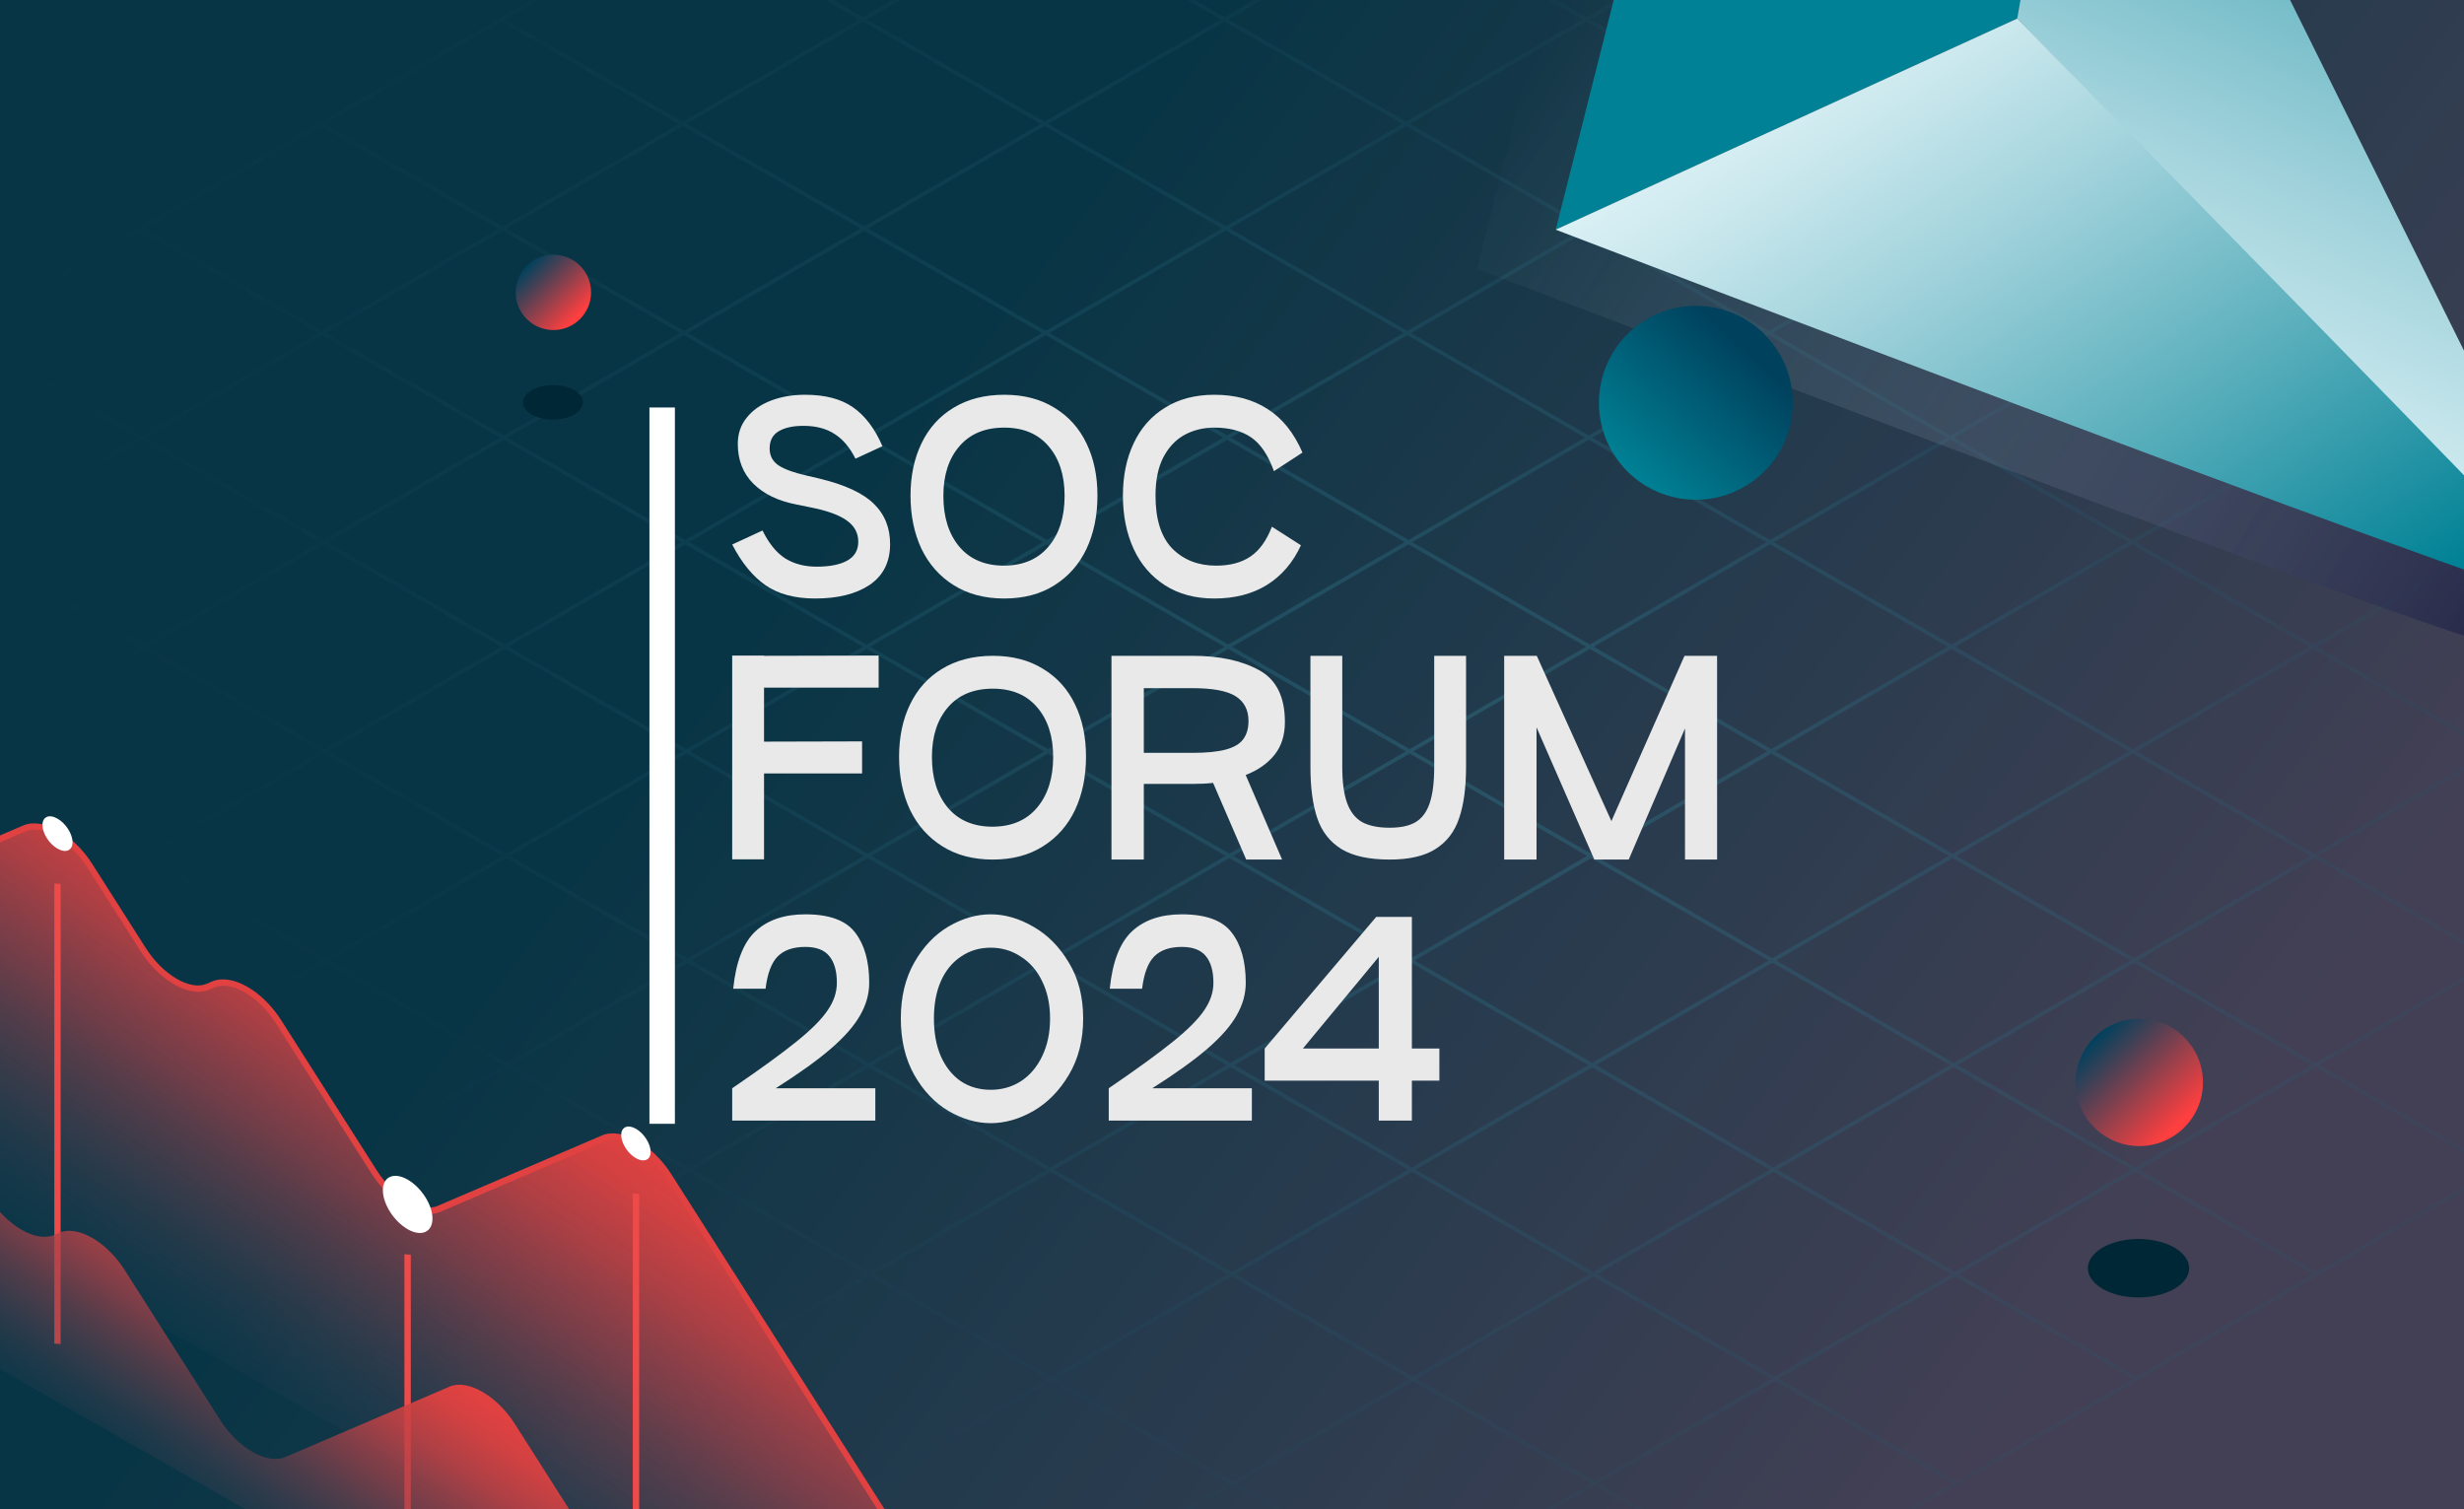 <?xml version="1.0" encoding="UTF-8"?> <svg xmlns="http://www.w3.org/2000/svg" width="387" height="237" viewBox="0 0 387 237" fill="none"><g clip-path="url(#clip0_311_9)"><rect width="387" height="237" fill="url(#paint0_linear_311_9)"></rect><path opacity="0.36" d="M191.979 -63L-120 118L194.021 299L506 118L191.979 -63ZM476.306 101.574L448.597 117.649L420.707 101.574L448.415 85.5L476.306 101.574ZM193.511 101.574L221.219 85.5L249.11 101.574L221.401 117.649L193.511 101.574ZM220.8 118L193.091 134.075L165.2 118L192.909 101.925L220.8 118ZM192.909 101.223L165.019 85.149L192.728 69.074L220.618 85.149L192.909 101.223ZM192.308 101.574L164.599 117.649L136.709 101.574L164.418 85.5L192.308 101.574ZM163.998 118L136.289 134.075L108.399 118L136.107 101.925L163.998 118ZM164.599 118.351L192.489 134.426L164.781 150.5L136.89 134.426L164.599 118.351ZM193.091 134.777L220.97 150.851L193.261 166.926L165.382 150.851L193.091 134.777ZM193.692 134.426L221.401 118.351L249.28 134.426L221.571 150.5L193.692 134.426ZM222.002 118L249.711 101.925L277.59 118L249.881 134.075L222.002 118ZM250.312 101.574L278.021 85.5L305.9 101.574L278.191 117.649L250.312 101.574ZM249.711 101.223L221.821 85.149L249.53 69.074L277.42 85.149L249.711 101.223ZM221.219 84.797L193.329 68.723L221.038 52.648L248.928 68.723L221.219 84.797ZM192.728 68.372L164.837 52.297L192.546 36.223L220.436 52.297L192.728 68.372ZM192.126 68.723L164.418 84.797L136.527 68.723L164.236 52.648L192.126 68.723ZM163.816 85.149L136.107 101.223L108.217 85.149L135.926 69.074L163.816 85.149ZM135.506 101.574L107.797 117.649L79.907 101.574L107.616 85.5L135.506 101.574ZM107.196 118L79.499 134.075L51.608 118L79.306 101.925L107.196 118ZM107.797 118.351L135.688 134.426L107.99 150.5L80.1 134.426L107.797 118.351ZM136.289 134.777L164.179 150.851L136.482 166.926L108.592 150.851L136.289 134.777ZM164.781 151.203L192.66 167.277L164.962 183.352L137.083 167.277L164.781 151.203ZM193.272 167.628L221.151 183.703L193.454 199.777L165.575 183.703L193.272 167.628ZM193.874 167.277L221.582 151.203L249.461 167.277L221.753 183.352L193.874 167.277ZM222.184 150.851L249.893 134.777L277.772 150.851L250.063 166.926L222.184 150.851ZM250.494 134.426L278.203 118.351L306.082 134.426L278.373 150.5L250.494 134.426ZM278.804 118L306.513 101.925L334.392 118L306.683 134.075L278.804 118ZM307.114 101.574L334.823 85.5L362.702 101.574L334.993 117.649L307.114 101.574ZM306.502 101.223L278.623 85.149L306.331 69.074L334.21 85.149L306.502 101.223ZM278.01 84.809L250.12 68.734L277.828 52.66L305.719 68.734L278.01 84.809ZM249.518 68.383L221.628 52.309L249.337 36.234L277.227 52.309L249.518 68.383ZM221.026 51.957L193.136 35.883L220.845 19.808L248.735 35.883L221.026 51.957ZM192.535 35.532L164.644 19.457L192.353 3.383L220.244 19.457L192.535 35.532ZM191.933 35.883L164.225 51.957L136.334 35.883L164.043 19.808L191.933 35.883ZM163.623 52.309L135.915 68.383L108.024 52.309L135.733 36.234L163.623 52.309ZM135.313 68.734L107.604 84.809L79.714 68.734L107.423 52.66L135.313 68.734ZM107.003 85.16L79.294 101.234L51.404 85.16L79.113 69.085L107.003 85.16ZM78.693 101.586L50.995 117.66L23.105 101.586L50.803 85.511L78.693 101.586ZM50.394 118.011L22.685 134.086L-5.205 118.011L22.504 101.937L50.394 118.011ZM50.995 118.363L78.886 134.437L51.177 150.512L23.287 134.437L50.995 118.363ZM79.487 134.788L107.377 150.863L79.669 166.937L51.778 150.863L79.487 134.788ZM107.979 151.214L135.869 167.288L108.16 183.363L80.27 167.288L107.979 151.214ZM136.471 167.64L164.349 183.714L136.641 199.789L108.762 183.714L136.471 167.64ZM164.962 184.065L192.841 200.14L165.132 216.214L137.253 200.14L164.962 184.065ZM193.454 200.48L221.344 216.554L193.635 232.629L165.745 216.554L193.454 200.48ZM194.055 200.129L221.753 184.054L249.643 200.129L221.946 216.203L194.055 200.129ZM222.354 183.703L250.063 167.628L277.953 183.703L250.244 199.777L222.354 183.703ZM250.664 167.277L278.373 151.203L306.263 167.277L278.554 183.352L250.664 167.277ZM278.974 150.851L306.683 134.777L334.573 150.851L306.865 166.926L278.974 150.851ZM307.284 134.426L334.993 118.351L362.884 134.426L335.175 150.5L307.284 134.426ZM335.595 118L363.303 101.925L391.194 118L363.485 134.075L335.595 118ZM363.905 101.574L391.613 85.5L419.504 101.574L391.795 117.649L363.905 101.574ZM363.303 101.223L335.424 85.149L363.133 69.074L391.012 85.149L363.303 101.223ZM334.812 84.797L306.933 68.723L334.641 52.648L362.52 68.723L334.812 84.797ZM306.32 68.383L278.43 52.309L306.138 36.234L334.029 52.309L306.32 68.383ZM277.828 51.957L249.938 35.883L277.647 19.808L305.537 35.883L277.828 51.957ZM249.337 35.532L221.446 19.457L249.155 3.383L277.045 19.457L249.337 35.532ZM220.845 19.106L192.955 3.031L220.663 -13.043L248.554 3.031L220.845 19.106ZM192.353 2.68L164.463 -13.394L192.172 -29.469L220.062 -13.394L192.353 2.68ZM191.752 3.031L164.043 19.106L136.153 3.031L163.862 -13.043L191.752 3.031ZM163.442 19.457L135.733 35.532L107.843 19.457L135.551 3.383L163.442 19.457ZM135.132 35.883L107.423 51.957L79.532 35.883L107.241 19.808L135.132 35.883ZM106.821 52.309L79.113 68.383L51.222 52.309L78.931 36.234L106.821 52.309ZM78.511 68.734L50.803 84.809L22.912 68.734L50.621 52.66L78.511 68.734ZM50.201 85.16L22.504 101.234L-5.387 85.16L22.311 69.085L50.201 85.16ZM21.902 101.586L-5.806 117.66L-33.697 101.586L-5.988 85.511L21.902 101.586ZM-6.408 118.011L-34.117 134.086L-62.007 118.011L-34.298 101.937L-6.408 118.011ZM-5.806 118.363L22.084 134.437L-5.625 150.512L-33.515 134.437L-5.806 118.363ZM22.685 134.788L50.576 150.863L22.867 166.937L-5.023 150.863L22.685 134.788ZM51.177 151.214L79.067 167.288L51.359 183.363L23.468 167.288L51.177 151.214ZM79.669 167.64L107.559 183.714L79.85 199.789L51.96 183.714L79.669 167.64ZM108.16 184.065L136.039 200.14L108.331 216.214L80.452 200.14L108.16 184.065ZM136.652 200.491L164.531 216.566L136.822 232.64L108.943 216.566L136.652 200.491ZM165.144 216.905L193.034 232.98L165.325 249.055L137.435 232.98L165.144 216.905ZM193.635 233.331L221.526 249.406L193.817 265.48L165.927 249.406L193.635 233.331ZM194.237 232.98L221.946 216.905L249.836 232.98L222.127 249.055L194.237 232.98ZM222.547 216.554L250.244 200.48L278.135 216.554L250.437 232.629L222.547 216.554ZM250.846 200.129L278.554 184.054L306.445 200.129L278.736 216.203L250.846 200.129ZM279.156 183.703L306.865 167.628L334.755 183.703L307.046 199.777L279.156 183.703ZM307.466 167.277L335.175 151.203L363.065 167.277L335.356 183.352L307.466 167.277ZM335.776 150.851L363.485 134.777L391.375 150.851L363.666 166.926L335.776 150.851ZM364.086 134.426L391.795 118.351L419.685 134.426L391.977 150.5L364.086 134.426ZM392.396 118L420.105 101.925L447.995 118L420.287 134.075L392.396 118ZM447.803 85.149L420.094 101.223L392.203 85.149L419.912 69.074L447.803 85.149ZM419.311 68.723L391.602 84.797L363.723 68.723L391.432 52.648L419.311 68.723ZM390.819 52.297L363.11 68.372L335.231 52.297L362.94 36.223L390.819 52.297ZM362.327 35.883L334.619 51.957L306.728 35.883L334.437 19.808L362.327 35.883ZM333.836 19.457L306.127 35.532L278.237 19.457L305.946 3.383L333.836 19.457ZM305.344 3.031L277.635 19.106L249.745 3.031L277.454 -13.043L305.344 3.031ZM276.852 -13.394L249.144 2.68L221.253 -13.394L248.962 -29.469L276.852 -13.394ZM248.361 -29.82L220.652 -13.745L192.762 -29.82L220.47 -45.895L248.361 -29.82ZM191.979 -62.298L219.869 -46.223L192.16 -30.149L164.27 -46.223L191.979 -62.298ZM163.669 -45.872L191.559 -29.797L163.85 -13.723L135.96 -29.797L163.669 -45.872ZM135.359 -29.446L163.249 -13.372L135.54 2.703L107.65 -13.372L135.359 -29.446ZM107.048 -13.021L134.939 3.054L107.23 19.129L79.34 3.054L107.048 -13.021ZM78.738 3.405L106.629 19.48L78.92 35.554L51.029 19.48L78.738 3.405ZM50.428 19.831L78.318 35.905L50.61 51.98L22.719 35.905L50.428 19.831ZM22.118 36.257L50.008 52.331L22.3 68.406L-5.591 52.331L22.118 36.257ZM-6.192 52.682L21.698 68.757L-5.999 84.831L-33.889 68.757L-6.192 52.682ZM-34.491 69.108L-6.601 85.183L-34.309 101.257L-62.2 85.183L-34.491 69.108ZM-62.801 85.534L-34.911 101.608L-62.62 117.683L-90.51 101.608L-62.801 85.534ZM-118.797 118L-91.088 101.925L-63.198 118L-90.907 134.075L-118.797 118ZM-90.306 134.426L-62.597 118.351L-34.706 134.426L-62.415 150.5L-90.306 134.426ZM-61.814 150.851L-34.105 134.777L-6.215 150.851L-33.924 166.926L-61.814 150.851ZM-33.322 167.277L-5.613 151.203L22.277 167.277L-5.432 183.352L-33.322 167.277ZM-4.831 183.703L22.878 167.628L50.769 183.703L23.06 199.777L-4.831 183.703ZM23.661 200.129L51.37 184.054L79.26 200.129L51.551 216.203L23.661 200.129ZM52.153 216.554L79.862 200.48L107.741 216.554L80.032 232.629L52.153 216.554ZM80.644 232.98L108.353 216.905L136.232 232.98L108.523 249.055L80.644 232.98ZM109.136 249.394L136.845 233.32L164.735 249.394L137.027 265.469L109.136 249.394ZM137.628 265.82L165.337 249.746L193.227 265.82L165.518 281.895L137.628 265.82ZM194.01 298.32L166.12 282.246L193.828 266.171L221.719 282.246L194.01 298.32ZM222.32 281.895L194.43 265.82L222.138 249.746L250.029 265.82L222.32 281.895ZM250.63 265.469L222.74 249.394L250.449 233.32L278.339 249.394L250.63 265.469ZM278.94 249.043L251.05 232.969L278.747 216.894L306.638 232.969L278.94 249.043ZM307.239 232.617L279.349 216.543L307.057 200.468L334.948 216.543L307.239 232.617ZM335.549 216.192L307.659 200.117L335.368 184.043L363.258 200.117L335.549 216.192ZM363.859 199.766L335.969 183.692L363.678 167.617L391.568 183.692L363.859 199.766ZM392.169 183.34L364.279 167.266L391.988 151.191L419.878 167.266L392.169 183.34ZM420.48 166.915L392.589 150.84L420.298 134.766L448.188 150.84L420.48 166.915ZM448.79 150.489L420.899 134.414L448.608 118.34L476.498 134.414L448.79 150.489ZM449.21 117.989L476.918 101.914L504.809 117.989L477.1 134.063L449.21 117.989Z" fill="url(#paint1_radial_311_9)"></path><path d="M86.917 51.837C83.649 51.837 80.999 49.187 80.999 45.919C80.999 42.65 83.649 40 86.917 40C90.186 40 92.836 42.65 92.836 45.919C92.836 49.187 90.186 51.837 86.917 51.837Z" fill="url(#paint2_linear_311_9)"></path><path d="M85.348 65.765C87.813 66.243 90.481 65.478 91.312 64.055C92.14 62.633 90.814 61.092 88.349 60.614C85.885 60.136 83.216 60.901 82.385 62.326C81.557 63.748 82.884 65.289 85.348 65.767V65.765Z" fill="#002736"></path><path d="M142.578 243.67V275.33L-50.922 164.785V133.125L-37.877 127.537C-35.057 126.32 -30.474 128.947 -27.653 133.372C-24.833 137.814 -20.25 140.423 -17.429 139.206L3.848 130.075C6.668 128.859 11.251 131.485 14.072 135.91L22.462 149.096C25.283 153.538 29.866 156.147 32.687 154.931L33.498 154.578C36.318 153.362 40.901 155.988 43.722 160.413L58.723 183.982C61.543 188.424 66.126 191.033 68.947 189.817L94.772 178.746C97.592 177.53 102.175 180.156 104.996 184.581L142.578 243.618V243.67Z" fill="url(#paint3_linear_311_9)"></path><path d="M142.173 243.917L104.591 184.88C101.911 180.667 97.61 178.129 95.001 179.257L69.177 190.327C66.145 191.632 61.262 188.917 58.318 184.263L43.317 160.694C40.637 156.481 36.336 153.96 33.727 155.071L32.916 155.424C29.814 156.746 25.054 154.084 22.058 149.36L13.667 136.174C10.987 131.961 6.686 129.44 4.077 130.55L-17.199 139.682C-20.231 140.986 -25.097 138.271 -28.058 133.635C-30.738 129.422 -35.039 126.901 -37.648 128.012L-50.692 133.6L-51.133 132.683L-38.088 127.095C-35.003 125.773 -30.226 128.435 -27.23 133.159C-24.55 137.372 -20.231 139.893 -17.64 138.783L3.637 129.651C6.722 128.329 11.499 130.991 14.495 135.698L22.886 148.884C25.566 153.097 29.867 155.635 32.476 154.507L33.287 154.154C36.354 152.832 41.131 155.494 44.145 160.201L59.147 183.77C61.826 187.983 66.127 190.503 68.736 189.393L94.561 178.322C97.593 177.036 102.458 179.733 105.419 184.386L143.002 243.423L142.173 243.917Z" fill="#E14141"></path><path d="M102.189 180.912C102.189 182.182 101.149 182.622 99.88 181.9C98.61 181.177 97.57 179.555 97.57 178.268C97.57 176.981 98.61 176.558 99.88 177.281C101.149 178.004 102.189 179.626 102.189 180.912Z" fill="white"></path><path d="M67.924 191.383C67.924 193.534 66.179 194.292 64.028 193.058C61.878 191.824 60.133 189.092 60.133 186.941C60.133 184.79 61.878 184.032 64.028 185.266C66.179 186.5 67.924 189.233 67.924 191.383Z" fill="white"></path><path d="M11.392 132.276C11.392 133.581 10.335 134.039 9.03 133.281C7.726 132.541 6.668 130.884 6.668 129.579C6.668 128.275 7.726 127.816 9.03 128.574C10.335 129.315 11.392 130.972 11.392 132.276Z" fill="white"></path><path d="M64.52 242.505L63.516 242.434V196.989L64.52 197.06V242.505Z" fill="#ED4A4A"></path><path d="M100.392 263.007L99.387 262.937V187.436L100.392 187.506V263.007Z" fill="#ED4A4A"></path><path d="M9.522 211.093L8.535 211.022V138.765L9.522 138.835V211.093Z" fill="#ED4A4A"></path><path d="M-75.074 172.153L-62.03 166.565C-59.209 165.349 -54.626 167.975 -51.806 172.4C-48.985 176.842 -44.402 179.451 -41.581 178.235L-20.305 169.103C-17.484 167.887 -12.901 170.514 -10.081 174.938L-1.69 188.124C1.131 192.566 5.714 195.175 8.534 193.959L9.345 193.606C12.166 192.39 16.749 195.017 19.569 199.441L34.571 223.01C37.391 227.452 41.974 230.061 44.795 228.845L70.619 217.775C73.44 216.558 78.023 219.185 80.843 223.609L118.426 282.646L-75.074 172.153Z" fill="url(#paint4_linear_311_9)"></path><path style="mix-blend-mode:multiply" opacity="0.5" d="M394.793 101.848L316.096 -56.842L248.277 -22.238L232 42.212C232 42.212 397.795 105.727 394.793 101.828V101.848Z" fill="url(#paint5_linear_311_9)"></path><path d="M260.621 -28.396L244.344 36.074L316.822 2.913L328.44 -63L260.621 -28.396Z" fill="#008195"></path><path d="M316.824 2.913L407.139 95.69L328.443 -63L316.824 2.913Z" fill="url(#paint6_linear_311_9)"></path><path d="M244.344 36.072C244.344 36.072 410.138 99.587 407.136 95.688C404.134 91.789 316.841 2.911 316.841 2.911L244.363 36.053L244.344 36.072Z" fill="url(#paint7_linear_311_9)"></path><path d="M336 180C330.477 180 326 175.523 326 170C326 164.477 330.477 160 336 160C341.523 160 346 164.477 346 170C346 175.523 341.523 180 336 180Z" fill="url(#paint8_linear_311_9)"></path><path d="M333.343 203.532C337.507 204.34 342.016 203.047 343.419 200.644C344.819 198.241 342.577 195.638 338.413 194.83C334.249 194.021 329.74 195.314 328.336 197.722C326.937 200.125 329.179 202.728 333.343 203.537V203.532Z" fill="#002736"></path><g filter="url(#filter0_i_311_9)"><circle cx="265.258" cy="63.258" r="15.225" transform="rotate(-35.854 265.258 63.258)" fill="url(#paint9_linear_311_9)"></circle></g><path d="M119.76 83.32C120.773 85.373 121.973 86.84 123.36 87.72C124.747 88.573 126.387 89 128.28 89C130.333 89 131.933 88.68 133.08 88.04C134.227 87.4 134.8 86.413 134.8 85.08C134.8 83.693 134.187 82.573 132.96 81.72C131.76 80.867 129.867 80.187 127.28 79.68L125.12 79.24C122.213 78.68 119.947 77.587 118.32 75.96C116.693 74.333 115.88 72.253 115.88 69.72C115.88 68.12 116.347 66.747 117.28 65.6C118.213 64.427 119.48 63.533 121.08 62.92C122.68 62.307 124.467 62 126.44 62C129.587 62 132.093 62.653 133.96 63.96C135.853 65.267 137.4 67.307 138.6 70.08L134.36 72.04C133.48 70.28 132.387 68.987 131.08 68.16C129.773 67.307 128.147 66.88 126.2 66.88C124.573 66.88 123.28 67.16 122.32 67.72C121.36 68.28 120.88 69.187 120.88 70.44C120.88 71.587 121.36 72.48 122.32 73.12C123.28 73.733 124.773 74.267 126.8 74.72L128.68 75.16C132.68 76.12 135.533 77.44 137.24 79.12C138.973 80.8 139.827 82.947 139.8 85.56C139.773 88.333 138.693 90.44 136.56 91.88C134.427 93.293 131.587 94 128.04 94C124.84 94 122.24 93.307 120.24 91.92C118.24 90.533 116.493 88.4 115 85.52L119.76 83.32ZM143.008 77.84C143.008 74.747 143.581 72.013 144.728 69.64C145.874 67.24 147.554 65.373 149.768 64.04C152.008 62.68 154.661 62 157.728 62C160.794 62 163.421 62.68 165.608 64.04C167.821 65.373 169.501 67.24 170.648 69.64C171.794 72.013 172.368 74.747 172.368 77.84C172.368 80.96 171.794 83.747 170.648 86.2C169.501 88.627 167.821 90.533 165.608 91.92C163.421 93.307 160.794 94 157.728 94C154.661 94 152.021 93.307 149.808 91.92C147.594 90.533 145.901 88.627 144.728 86.2C143.581 83.747 143.008 80.96 143.008 77.84ZM148.168 77.88C148.168 81.213 149.008 83.88 150.688 85.88C152.368 87.853 154.714 88.84 157.728 88.84C160.714 88.813 163.034 87.813 164.688 85.84C166.368 83.84 167.208 81.187 167.208 77.88C167.208 74.627 166.368 72.027 164.688 70.08C163.034 68.133 160.714 67.16 157.728 67.16C154.714 67.16 152.368 68.133 150.688 70.08C149.008 72.027 148.168 74.627 148.168 77.88ZM204.327 85.64C203.074 88.36 201.287 90.44 198.967 91.88C196.674 93.293 193.927 94 190.727 94C187.714 94 185.127 93.307 182.967 91.92C180.807 90.533 179.167 88.627 178.047 86.2C176.927 83.747 176.367 80.96 176.367 77.84C176.367 74.747 176.927 72.013 178.047 69.64C179.167 67.24 180.807 65.373 182.967 64.04C185.127 62.68 187.714 62 190.727 62C194.007 62 196.794 62.747 199.087 64.24C201.407 65.707 203.234 67.987 204.567 71.08L200.087 74C199.181 71.467 197.981 69.693 196.487 68.68C194.994 67.667 193.074 67.16 190.727 67.16C188.994 67.16 187.421 67.547 186.007 68.32C184.621 69.093 183.514 70.28 182.687 71.88C181.887 73.453 181.487 75.44 181.487 77.84C181.487 81.573 182.367 84.347 184.127 86.16C185.914 87.947 188.207 88.84 191.007 88.84C193.194 88.84 194.994 88.36 196.407 87.4C197.821 86.44 198.941 84.88 199.767 82.72L204.327 85.64ZM138 108H120V116.48L135.4 116.44V121.48H120V134.96H115V102.96H120V103L138 102.96V108ZM141.211 118.84C141.211 115.747 141.784 113.013 142.931 110.64C144.078 108.24 145.758 106.373 147.971 105.04C150.211 103.68 152.864 103 155.931 103C158.998 103 161.624 103.68 163.811 105.04C166.024 106.373 167.704 108.24 168.851 110.64C169.998 113.013 170.571 115.747 170.571 118.84C170.571 121.96 169.998 124.747 168.851 127.2C167.704 129.627 166.024 131.533 163.811 132.92C161.624 134.307 158.998 135 155.931 135C152.864 135 150.224 134.307 148.011 132.92C145.798 131.533 144.104 129.627 142.931 127.2C141.784 124.747 141.211 121.96 141.211 118.84ZM146.371 118.88C146.371 122.213 147.211 124.88 148.891 126.88C150.571 128.853 152.918 129.84 155.931 129.84C158.918 129.813 161.238 128.813 162.891 126.84C164.571 124.84 165.411 122.187 165.411 118.88C165.411 115.627 164.571 113.027 162.891 111.08C161.238 109.133 158.918 108.16 155.931 108.16C152.918 108.16 150.571 109.133 148.891 111.08C147.211 113.027 146.371 115.627 146.371 118.88ZM201.81 113.4C201.81 115.48 201.264 117.2 200.17 118.56C199.077 119.92 197.57 120.973 195.65 121.72L201.37 135H195.73L190.53 122.96C189.57 123.067 188.49 123.12 187.29 123.12H179.65V135H174.57V103H187.29C191.53 103 195.01 103.747 197.73 105.24C200.45 106.707 201.81 109.427 201.81 113.4ZM187.29 118.24C189.504 118.24 191.25 118.067 192.53 117.72C193.81 117.373 194.717 116.84 195.25 116.12C195.81 115.373 196.09 114.413 196.09 113.24C196.09 111.507 195.424 110.213 194.09 109.36C192.757 108.507 190.49 108.08 187.29 108.08H179.65V118.24H187.29ZM210.82 103V120.44C210.82 122.84 211.074 124.733 211.58 126.12C212.087 127.507 212.874 128.507 213.94 129.12C215.034 129.707 216.474 130 218.26 130C219.994 130 221.354 129.707 222.34 129.12C223.354 128.507 224.087 127.52 224.54 126.16C225.02 124.773 225.26 122.867 225.26 120.44V103H230.26V120.44C230.26 123.693 229.9 126.373 229.18 128.48C228.487 130.587 227.26 132.2 225.5 133.32C223.767 134.44 221.354 135 218.26 135C215.034 135 212.514 134.453 210.7 133.36C208.887 132.24 207.62 130.627 206.9 128.52C206.18 126.413 205.82 123.72 205.82 120.44V103H210.82ZM269.69 103V135H264.65V114.4L255.81 135H250.41L241.33 114.24V135H236.25V103H241.37L253.09 128.96L264.57 103H269.69ZM115.16 155.28C115.587 151.067 116.747 148.067 118.64 146.28C120.56 144.493 123.173 143.6 126.48 143.6C130.267 143.6 132.88 144.56 134.32 146.48C135.787 148.373 136.52 151 136.52 154.36C136.52 156.12 136.04 157.827 135.08 159.48C134.147 161.133 132.613 162.88 130.48 164.72C128.373 166.533 125.493 168.6 121.84 170.92H137.48V176H115V170.92C119.453 167.88 122.813 165.44 125.08 163.6C127.373 161.76 129 160.133 129.96 158.72C130.947 157.307 131.44 155.853 131.44 154.36C131.44 152.547 131.053 151.16 130.28 150.2C129.507 149.213 128.24 148.72 126.48 148.72C124.587 148.72 123.147 149.213 122.16 150.2C121.173 151.187 120.533 152.88 120.24 155.28H115.16ZM155.604 176.4C153.364 176.4 151.151 175.76 148.964 174.48C146.804 173.2 145.018 171.32 143.604 168.84C142.191 166.333 141.484 163.373 141.484 159.96C141.484 156.573 142.191 153.64 143.604 151.16C145.018 148.68 146.804 146.8 148.964 145.52C151.151 144.24 153.364 143.6 155.604 143.6C157.844 143.6 160.084 144.253 162.324 145.56C164.564 146.84 166.418 148.72 167.884 151.2C169.378 153.653 170.124 156.573 170.124 159.96C170.124 163.347 169.378 166.293 167.884 168.8C166.418 171.28 164.564 173.173 162.324 174.48C160.084 175.76 157.844 176.4 155.604 176.4ZM155.604 171.16C157.364 171.16 158.951 170.707 160.364 169.8C161.778 168.867 162.884 167.56 163.684 165.88C164.511 164.173 164.924 162.2 164.924 159.96C164.924 157.747 164.511 155.8 163.684 154.12C162.884 152.44 161.764 151.147 160.324 150.24C158.911 149.307 157.338 148.84 155.604 148.84C153.844 148.84 152.284 149.307 150.924 150.24C149.564 151.147 148.511 152.44 147.764 154.12C147.044 155.773 146.684 157.72 146.684 159.96C146.684 162.227 147.044 164.2 147.764 165.88C148.511 167.56 149.551 168.867 150.884 169.8C152.244 170.707 153.818 171.16 155.604 171.16ZM174.301 155.28C174.727 151.067 175.887 148.067 177.781 146.28C179.701 144.493 182.314 143.6 185.621 143.6C189.407 143.6 192.021 144.56 193.461 146.48C194.927 148.373 195.661 151 195.661 154.36C195.661 156.12 195.181 157.827 194.221 159.48C193.287 161.133 191.754 162.88 189.621 164.72C187.514 166.533 184.634 168.6 180.981 170.92H196.621V176H174.141V170.92C178.594 167.88 181.954 165.44 184.221 163.6C186.514 161.76 188.141 160.133 189.101 158.72C190.087 157.307 190.581 155.853 190.581 154.36C190.581 152.547 190.194 151.16 189.421 150.2C188.647 149.213 187.381 148.72 185.621 148.72C183.727 148.72 182.287 149.213 181.301 150.2C180.314 151.187 179.674 152.88 179.381 155.28H174.301ZM226.073 164.68V169.72H221.753V176H216.553V169.72H198.633V164.68L216.153 144H221.753V164.68H226.073ZM204.633 164.68H216.553V150.28L204.633 164.68Z" fill="#E9E9E9"></path><path d="M104 64V176.5" stroke="white" stroke-width="4"></path></g><defs><filter id="filter0_i_311_9" x="250.031" y="48.032" width="30.453" height="30.452" filterUnits="userSpaceOnUse" color-interpolation-filters="sRGB"><feFlood flood-opacity="0" result="BackgroundImageFix"></feFlood><feBlend mode="normal" in="SourceGraphic" in2="BackgroundImageFix" result="shape"></feBlend><feColorMatrix in="SourceAlpha" type="matrix" values="0 0 0 0 0 0 0 0 0 0 0 0 0 0 0 0 0 0 127 0" result="hardAlpha"></feColorMatrix><feOffset dx="1.097"></feOffset><feComposite in2="hardAlpha" operator="arithmetic" k2="-1" k3="1"></feComposite><feColorMatrix type="matrix" values="0 0 0 0 0.626 0 0 0 0 0.56 0 0 0 0 0.784 0 0 0 0.45 0"></feColorMatrix><feBlend mode="normal" in2="shape" result="effect1_innerShadow_311_9"></feBlend></filter><linearGradient id="paint0_linear_311_9" x1="193.5" y1="-2.81652e-05" x2="377.686" y2="139.945" gradientUnits="userSpaceOnUse"><stop stop-color="#083545"></stop><stop offset="1" stop-color="#434055"></stop></linearGradient><radialGradient id="paint1_radial_311_9" cx="0" cy="0" r="1" gradientUnits="userSpaceOnUse" gradientTransform="translate(233.254 116.658) rotate(22.676) scale(238.654 154.946)"><stop stop-color="#348194"></stop><stop offset="0.13" stop-color="#317C8F" stop-opacity="0.92"></stop><stop offset="0.37" stop-color="#2A6F84" stop-opacity="0.72"></stop><stop offset="0.68" stop-color="#1F5A71" stop-opacity="0.38"></stop><stop offset="1" stop-color="#13435C" stop-opacity="0"></stop></radialGradient><linearGradient id="paint2_linear_311_9" x1="82.731" y1="41.73" x2="91.102" y2="50.102" gradientUnits="userSpaceOnUse"><stop stop-color="#00415D"></stop><stop offset="0.95" stop-color="#FF3F3F"></stop></linearGradient><linearGradient id="paint3_linear_311_9" x1="33.158" y1="220.886" x2="73.429" y2="161.35" gradientUnits="userSpaceOnUse"><stop stop-color="#13435C" stop-opacity="0"></stop><stop offset="0.14" stop-color="#394257" stop-opacity="0.19"></stop><stop offset="0.37" stop-color="#74424F" stop-opacity="0.47"></stop><stop offset="0.58" stop-color="#A34149" stop-opacity="0.7"></stop><stop offset="0.76" stop-color="#C44144" stop-opacity="0.86"></stop><stop offset="0.91" stop-color="#D94141" stop-opacity="0.96"></stop><stop offset="1" stop-color="#E14141"></stop></linearGradient><linearGradient id="paint4_linear_311_9" x1="14.98" y1="232.67" x2="39.905" y2="195.829" gradientUnits="userSpaceOnUse"><stop stop-color="#13435C" stop-opacity="0"></stop><stop offset="0.14" stop-color="#394257" stop-opacity="0.19"></stop><stop offset="0.37" stop-color="#74424F" stop-opacity="0.47"></stop><stop offset="0.58" stop-color="#A34149" stop-opacity="0.7"></stop><stop offset="0.76" stop-color="#C44144" stop-opacity="0.86"></stop><stop offset="0.91" stop-color="#D94141" stop-opacity="0.96"></stop><stop offset="1" stop-color="#E14141"></stop></linearGradient><linearGradient id="paint5_linear_311_9" x1="257.205" y1="-17.696" x2="414.155" y2="79.088" gradientUnits="userSpaceOnUse"><stop stop-color="#DFF3F7" stop-opacity="0"></stop><stop offset="0.4" stop-color="#94A2B4" stop-opacity="0.34"></stop><stop offset="1" stop-color="#000432"></stop></linearGradient><linearGradient id="paint6_linear_311_9" x1="341.716" y1="73.804" x2="400.955" y2="-57.054" gradientUnits="userSpaceOnUse"><stop stop-color="#DFF3F7"></stop><stop offset="0.11" stop-color="#CEEAEF"></stop><stop offset="0.33" stop-color="#A2D3DC"></stop><stop offset="0.64" stop-color="#5AAFBC"></stop><stop offset="1" stop-color="#008195"></stop></linearGradient><linearGradient id="paint7_linear_311_9" x1="285.655" y1="4.327" x2="354.164" y2="109.82" gradientUnits="userSpaceOnUse"><stop stop-color="#DFF3F7"></stop><stop offset="0.11" stop-color="#CEEAEF"></stop><stop offset="0.33" stop-color="#A2D3DC"></stop><stop offset="0.64" stop-color="#5AAFBC"></stop><stop offset="1" stop-color="#008195"></stop></linearGradient><linearGradient id="paint8_linear_311_9" x1="328.925" y1="162.924" x2="343.071" y2="177.069" gradientUnits="userSpaceOnUse"><stop stop-color="#00415D"></stop><stop offset="0.95" stop-color="#FF3F3F"></stop></linearGradient><linearGradient id="paint9_linear_311_9" x1="250.137" y1="65.971" x2="277.001" y2="60.695" gradientUnits="userSpaceOnUse"><stop stop-color="#008195"></stop><stop offset="0.99" stop-color="#00415D"></stop></linearGradient><clipPath id="clip0_311_9"><rect width="387" height="237" fill="white"></rect></clipPath></defs></svg> 